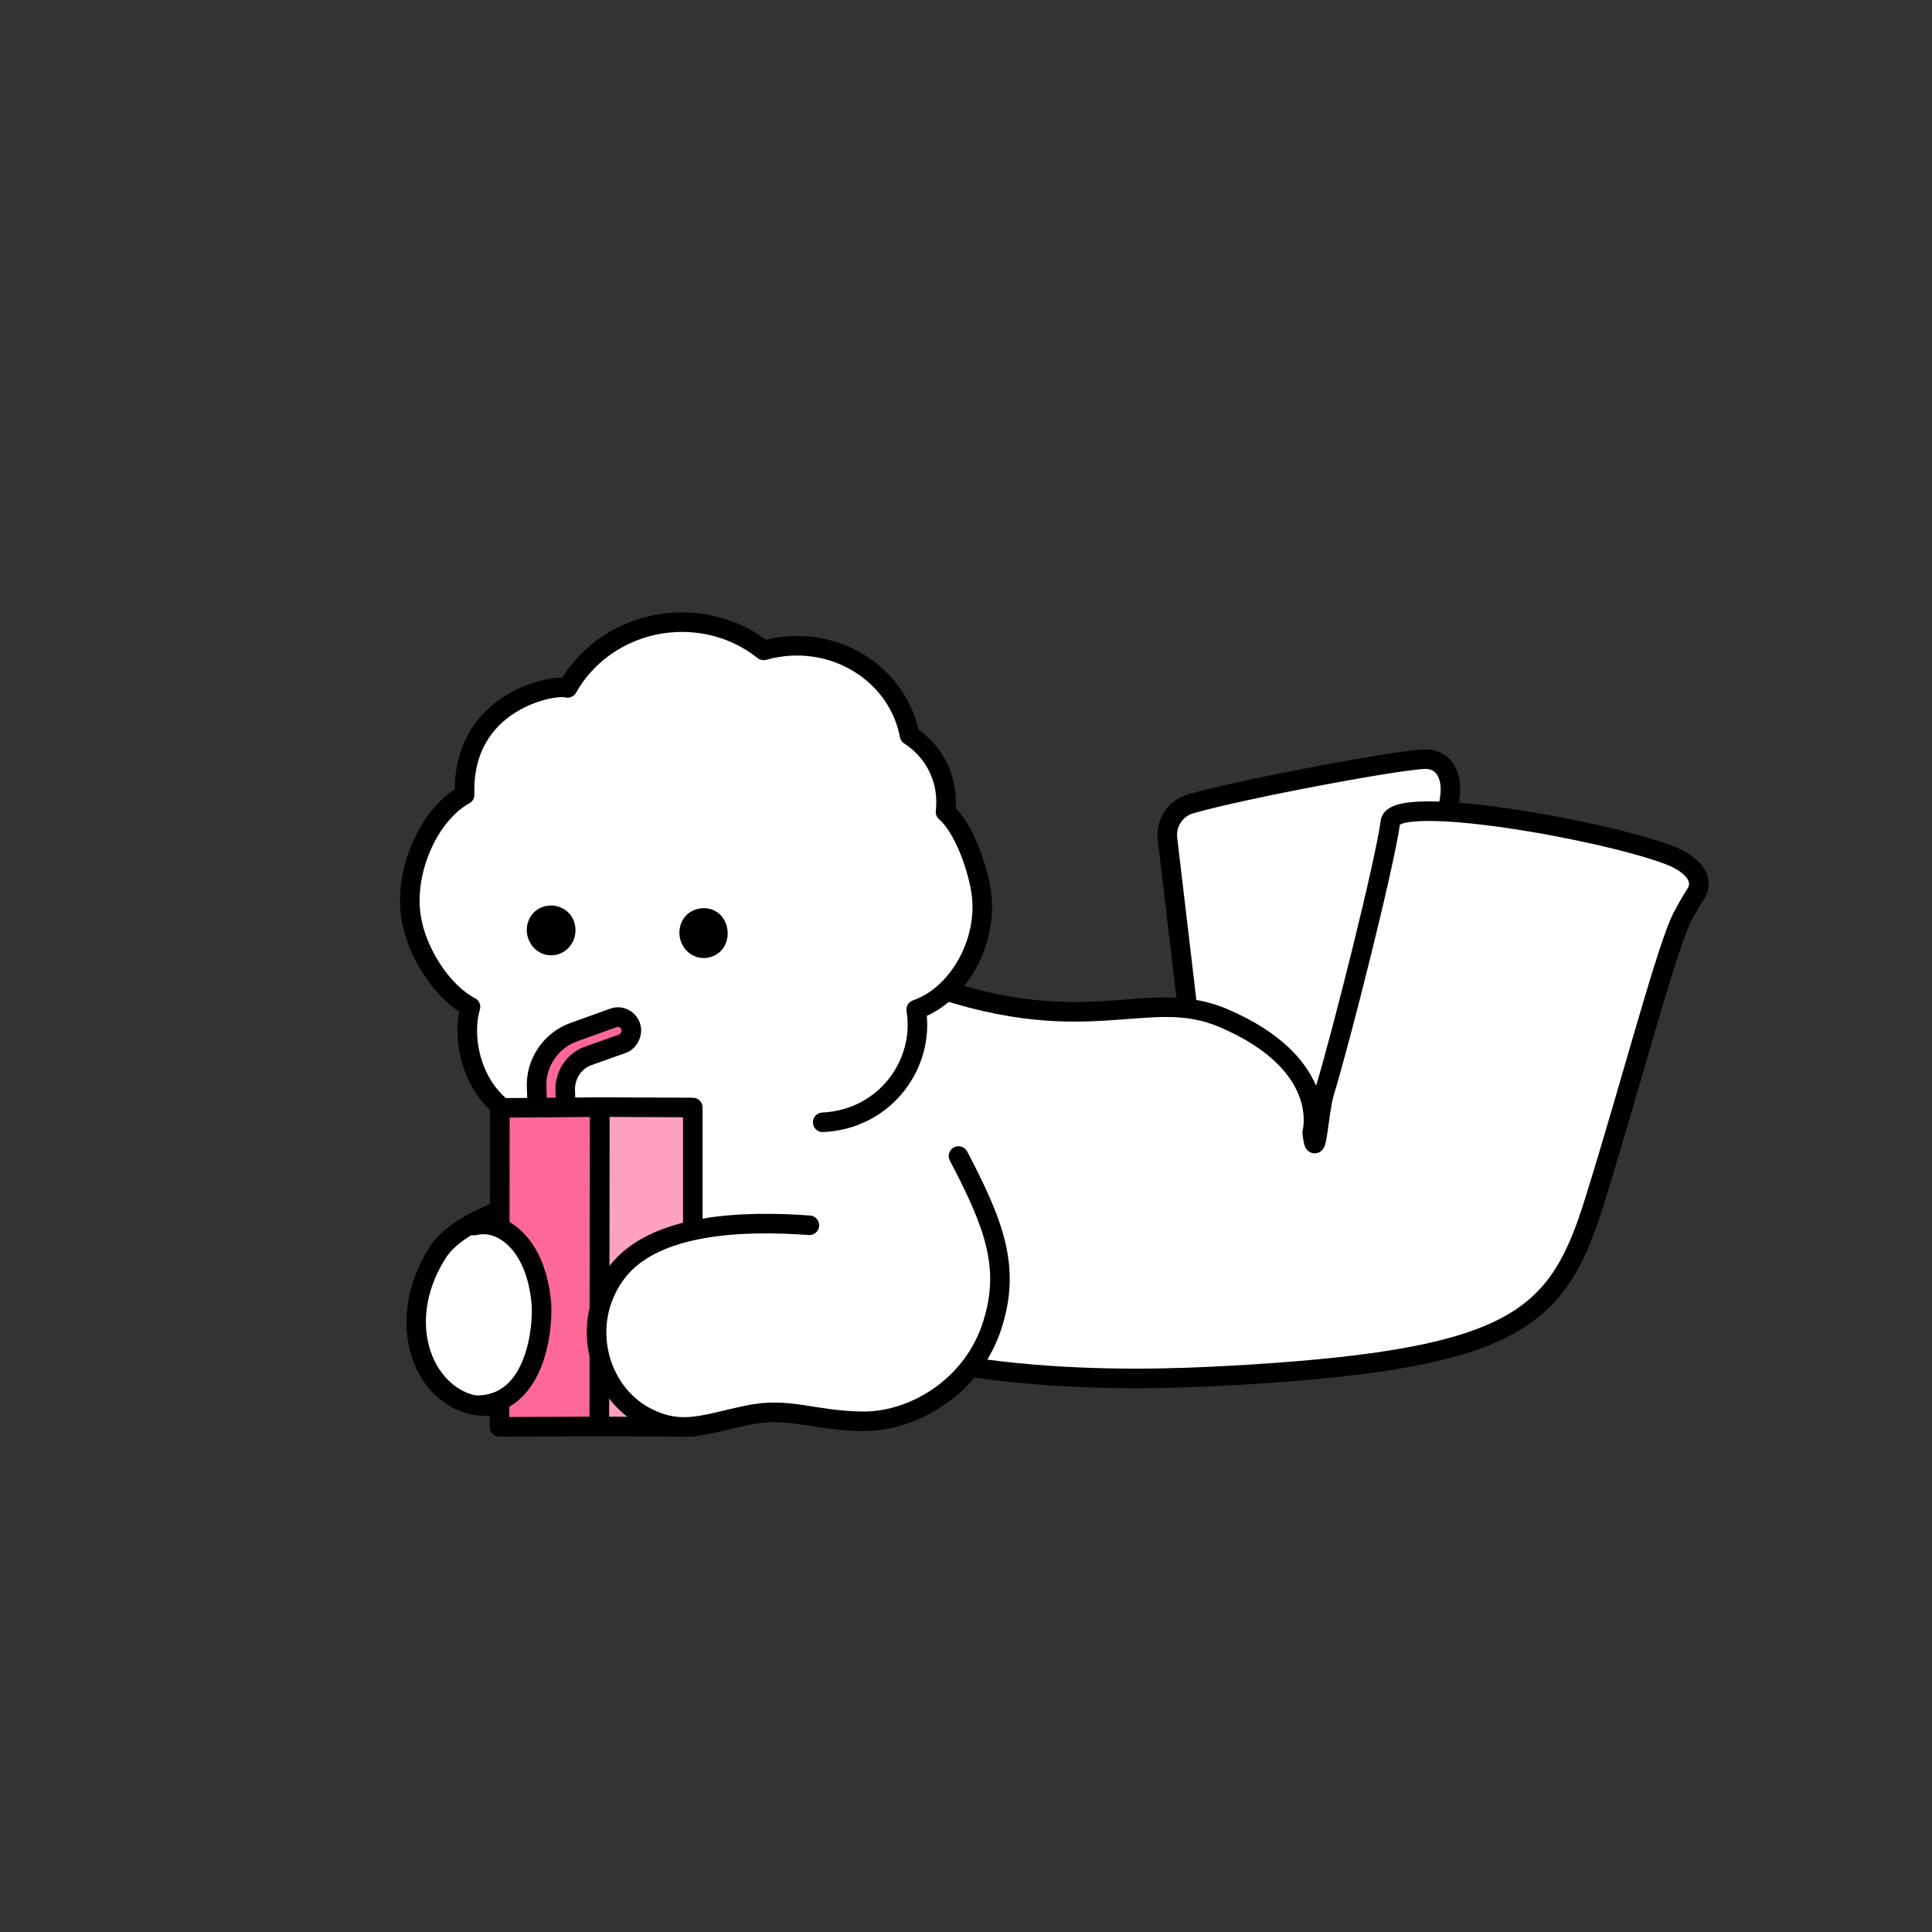 <?xml version="1.0" encoding="UTF-8"?> <svg xmlns="http://www.w3.org/2000/svg" width="264" height="264" viewBox="0 0 264 264" fill="none"><rect x="0" y="0" width="264" height="264" fill="#333333" stroke="none"/><path d="M92.683 160.42C92.683 160.42 65.305 162.559 59.798 171.168C54.29 179.777 57.124 189.242 63.541 191.648C69.904 194.054 80.331 187.156 84.555 186.729C89.689 186.194 91.72 188.012 101.559 186.729C111.398 185.445 121.344 179.938 118.563 170.42C115.783 160.902 106.479 152.025 106.479 152.025" fill="white"></path><path d="M105.512 151.101C106.021 150.567 106.867 150.548 107.401 151.057L107.404 151.06C107.406 151.062 107.408 151.063 107.411 151.066C107.416 151.071 107.424 151.079 107.433 151.088C107.453 151.107 107.482 151.135 107.518 151.17C107.591 151.242 107.697 151.346 107.832 151.481C108.101 151.751 108.485 152.145 108.953 152.647C109.889 153.65 111.165 155.086 112.53 156.827C115.242 160.285 118.385 165.042 119.846 170.044C120.616 172.677 120.519 175.102 119.717 177.266C118.92 179.416 117.459 181.223 115.635 182.7C112.01 185.634 106.799 187.391 101.732 188.052C96.703 188.708 93.633 188.574 91.165 188.338C88.691 188.102 87.088 187.808 84.693 188.057H84.689C83.851 188.142 82.58 188.575 80.882 189.255C79.269 189.902 77.296 190.758 75.32 191.501C73.323 192.251 71.196 192.937 69.129 193.273C67.07 193.608 64.963 193.613 63.068 192.897V192.896C55.591 190.089 52.874 179.51 58.672 170.447C60.275 167.94 63.338 166.061 66.739 164.625C70.189 163.167 74.22 162.071 78.026 161.257C81.841 160.442 85.474 159.899 88.151 159.561C89.491 159.392 90.594 159.274 91.364 159.198C91.749 159.16 92.05 159.132 92.257 159.114C92.36 159.105 92.44 159.098 92.494 159.093C92.521 159.091 92.541 159.09 92.555 159.088C92.563 159.088 92.568 159.087 92.572 159.087H92.578C92.579 159.089 92.583 159.147 92.682 160.42L92.579 159.087C93.315 159.029 93.958 159.579 94.015 160.315C94.073 161.051 93.522 161.694 92.786 161.752C92.785 161.752 92.784 161.752 92.783 161.753C92.78 161.753 92.776 161.753 92.77 161.753C92.758 161.754 92.739 161.755 92.715 161.757C92.665 161.762 92.59 161.768 92.491 161.777C92.294 161.794 92.002 161.821 91.628 161.858C90.879 161.932 89.799 162.049 88.486 162.214C85.858 162.546 82.303 163.077 78.585 163.872C74.859 164.668 71.011 165.723 67.779 167.087C64.498 168.473 62.074 170.09 60.924 171.887C55.789 179.914 58.566 188.127 63.761 190.296L64.01 190.395L64.013 190.396C65.3 190.883 66.882 190.929 68.7 190.633C70.51 190.339 72.446 189.725 74.38 188.999C76.335 188.264 78.159 187.466 79.888 186.774C81.428 186.157 82.945 185.6 84.177 185.426L84.421 185.397C87.157 185.113 89.136 185.459 91.42 185.677C93.711 185.896 96.577 186.029 101.387 185.402C106.158 184.779 110.84 183.141 113.952 180.622C115.496 179.372 116.617 177.936 117.21 176.337C117.797 174.752 117.901 172.919 117.28 170.794C115.961 166.277 113.062 161.837 110.427 158.477C109.118 156.809 107.894 155.431 106.999 154.472C106.551 153.993 106.186 153.619 105.935 153.367C105.81 153.241 105.713 153.145 105.648 153.082C105.616 153.05 105.592 153.026 105.576 153.011C105.568 153.004 105.563 152.998 105.559 152.995C105.558 152.993 105.556 152.992 105.555 152.992C105.021 152.482 105.002 151.635 105.512 151.101Z" fill="black"></path><path d="M81.461 107.324L67.451 141.813L84.562 160.368L146.964 157.374L117.768 122.189L81.461 107.324Z" fill="white"></path><path d="M164.658 158.012L159.524 114.539C159.31 112.401 160.647 110.422 162.733 109.834C169.737 107.802 192.516 103.524 195.083 103.738C197.65 103.952 198.559 106.519 198.077 109.246C196.955 115.662 198.238 145.927 200.965 153.574" fill="white"></path><path d="M193.091 102.528C193.949 102.43 194.719 102.367 195.193 102.407C196.985 102.556 198.249 103.568 198.926 104.968C199.57 106.302 199.665 107.928 199.392 109.476C199.135 110.949 199.002 113.933 199.007 117.802C199.012 121.633 199.151 126.232 199.411 130.874C199.671 135.517 200.049 140.187 200.531 144.163C201.018 148.179 201.596 151.369 202.222 153.125C202.47 153.821 202.108 154.585 201.413 154.833C200.717 155.081 199.953 154.718 199.705 154.023C198.968 151.955 198.363 148.496 197.877 144.486C197.386 140.436 197.004 135.705 196.742 131.024C196.48 126.341 196.339 121.693 196.334 117.806C196.329 113.957 196.456 110.751 196.76 109.016V109.014C196.967 107.836 196.849 106.816 196.518 106.132C196.22 105.514 195.745 105.135 194.97 105.071C194.803 105.057 194.298 105.081 193.393 105.184C192.536 105.281 191.428 105.436 190.134 105.636C187.547 106.036 184.255 106.611 180.818 107.258C173.924 108.555 166.537 110.123 163.104 111.118L163.095 111.121V111.12C161.635 111.532 160.704 112.911 160.853 114.407L165.984 157.856C166.071 158.589 165.546 159.254 164.813 159.34C164.08 159.427 163.416 158.902 163.329 158.169L158.196 114.697C158.195 114.689 158.194 114.681 158.193 114.673C157.915 111.894 159.653 109.318 162.359 108.55L163.074 108.35C166.867 107.317 173.867 105.845 180.324 104.63C183.778 103.98 187.1 103.399 189.725 102.993C191.036 102.791 192.184 102.631 193.091 102.528Z" fill="black"></path><path d="M124.817 133.841C148.505 142.824 156.473 134.536 167.22 139.134C181.925 145.444 179.305 154.748 179.305 154.748C179.84 159.454 180.16 151.914 180.963 149.294C183.315 141.541 189.197 118.173 189.999 112.292C190.534 108.335 218.928 113.361 228.071 116.837C231.173 118.013 233.098 120.098 231.654 122.237C231.012 123.2 229.889 125.232 229.515 126.087C227.109 131.809 222.831 148.225 217.912 164.052C212.992 179.88 207.538 185.494 170.963 187.794C157.702 188.596 127.598 190.307 102.894 177.901C85.836 169.346 81.559 157.315 81.559 157.315" fill="white"></path><path d="M178.028 154.351C178.038 154.306 178.054 154.23 178.071 154.125C178.105 153.914 178.143 153.59 178.15 153.175C178.163 152.346 178.051 151.158 177.529 149.783C176.5 147.074 173.786 143.407 166.695 140.364V140.363C161.694 138.224 157.457 139.08 150.952 139.467C144.507 139.85 136.398 139.663 124.344 135.092C123.654 134.83 123.307 134.057 123.569 133.367C123.831 132.677 124.602 132.33 125.292 132.592C136.926 137.004 144.646 137.163 150.793 136.798C156.88 136.436 162.001 135.448 167.747 137.906L167.748 137.907C175.033 141.033 178.393 144.957 179.841 148.374C182.285 140.152 187.906 117.758 188.676 112.112C188.77 111.423 189.168 110.918 189.614 110.584C190.039 110.265 190.553 110.061 191.058 109.921C192.072 109.64 193.398 109.524 194.874 109.508C197.856 109.476 201.82 109.853 205.998 110.455C214.344 111.657 223.84 113.799 228.547 115.588H228.546C230.216 116.221 231.742 117.157 232.645 118.385C233.109 119.015 233.434 119.759 233.476 120.59C233.518 121.431 233.264 122.245 232.763 122.986C232.162 123.889 231.095 125.822 230.748 126.606C229.582 129.38 227.934 134.826 225.94 141.655C223.958 148.442 221.654 156.522 219.19 164.45C216.703 172.452 213.975 178.235 206.963 182.163C200.116 185.999 189.32 187.98 171.048 189.129H171.045C157.817 189.929 127.363 191.684 102.296 179.097V179.098C93.577 174.724 88.092 169.445 84.78 165.226C83.125 163.119 82.014 161.279 81.313 159.954C80.963 159.292 80.714 158.758 80.551 158.383C80.47 158.195 80.41 158.047 80.369 157.942C80.348 157.89 80.332 157.849 80.321 157.819C80.315 157.804 80.31 157.791 80.307 157.782C80.305 157.778 80.304 157.774 80.303 157.77C80.303 157.769 80.302 157.768 80.301 157.767V157.765C80.306 157.762 80.382 157.734 81.56 157.315L80.3 157.764C80.053 157.068 80.416 156.304 81.112 156.057C81.807 155.809 82.571 156.172 82.819 156.867C82.82 156.87 82.822 156.875 82.825 156.882C82.831 156.898 82.841 156.926 82.856 156.964C82.886 157.04 82.935 157.158 83.003 157.316C83.141 157.632 83.359 158.105 83.676 158.704C84.31 159.902 85.335 161.605 86.882 163.575C89.876 167.388 94.835 172.213 102.722 176.312L103.495 176.707L103.496 176.708C126.315 188.167 153.892 187.418 168.204 186.617L170.884 186.46C189.185 185.309 199.404 183.334 205.657 179.831C211.745 176.42 214.204 171.481 216.636 163.656C219.091 155.757 221.385 147.715 223.373 140.906C225.349 134.141 227.044 128.518 228.284 125.57L228.291 125.553C228.701 124.616 229.865 122.515 230.543 121.497L230.547 121.49C230.769 121.162 230.815 120.912 230.805 120.725C230.795 120.526 230.716 120.274 230.492 119.969C230.018 119.325 229.03 118.631 227.598 118.088V118.087C223.161 116.4 213.889 114.292 205.618 113.101C201.488 112.506 197.682 112.152 194.904 112.182C193.501 112.197 192.449 112.309 191.772 112.497C191.531 112.564 191.381 112.629 191.294 112.676C190.377 118.976 184.575 142.002 182.244 149.684L182.243 149.686C182.075 150.236 181.915 151.108 181.763 152.114C181.689 152.605 181.62 153.108 181.552 153.596C181.485 154.08 181.42 154.554 181.357 154.971C181.294 155.381 181.228 155.771 181.158 156.08C181.123 156.231 181.078 156.401 181.02 156.56C180.991 156.638 180.948 156.745 180.884 156.856C180.832 156.949 180.704 157.157 180.466 157.33C180.175 157.543 179.702 157.703 179.184 157.518C178.772 157.37 178.556 157.077 178.478 156.96C178.313 156.713 178.238 156.442 178.204 156.307C178.117 155.971 178.045 155.494 177.978 154.9C177.958 154.729 177.972 154.555 178.019 154.389C178.021 154.381 178.024 154.368 178.028 154.351ZM178.019 154.391L178.018 154.393C178.018 154.392 178.019 154.391 178.019 154.389V154.391Z" fill="black"></path><path d="M77.498 154.053C65.68 154.427 62.579 143.358 64.29 137.583C60.494 135.658 56.858 130.097 56.163 125.231C55.2 118.975 58.622 111.275 63.488 108.602C63.06 95.662 75.84 93.416 77.551 94.004C80.064 89.512 84.663 86.144 90.331 85.235C95.571 84.433 100.598 85.876 104.341 88.871C104.982 88.71 105.624 88.55 106.319 88.443C114.821 87.106 122.788 92.507 124.286 100.474C126.799 102.078 128.67 104.752 129.152 107.907C129.312 108.923 129.312 109.939 129.205 110.955C131.611 112.986 133.536 118.334 134.071 121.863C135.087 128.6 130.97 135.979 125.195 137.958C126.424 145.39 120.917 152.983 112.415 153.358" fill="white"></path><path d="M90.128 83.912C95.495 83.091 100.673 84.47 104.646 87.42C105.104 87.31 105.592 87.201 106.111 87.121C115.073 85.712 123.582 91.247 125.482 99.667C128.058 101.49 129.958 104.347 130.471 107.697L130.531 108.129C130.623 108.902 130.634 109.666 130.588 110.42C131.804 111.67 132.808 113.501 133.573 115.331C134.46 117.456 135.107 119.78 135.392 121.661V121.662C135.949 125.356 135.097 129.181 133.348 132.341C131.788 135.16 129.459 137.54 126.647 138.814C127.331 146.651 121.393 154.299 112.473 154.692C111.735 154.725 111.111 154.152 111.079 153.415C111.046 152.677 111.618 152.054 112.356 152.021C120.031 151.683 124.979 144.841 123.875 138.175C123.769 137.53 124.143 136.904 124.761 136.692C127.266 135.834 129.506 133.762 131.009 131.047C132.508 128.338 133.207 125.105 132.748 122.062L132.639 121.423C132.349 119.887 131.814 118.057 131.106 116.361C130.279 114.382 129.296 112.78 128.342 111.974C128.004 111.689 127.829 111.254 127.875 110.813C127.973 109.89 127.969 108.993 127.83 108.114L127.829 108.107C127.41 105.354 125.773 103.008 123.566 101.599C123.255 101.401 123.039 101.082 122.971 100.72C121.618 93.518 114.37 88.529 106.526 89.763H106.522C105.897 89.859 105.313 90.005 104.664 90.167C104.26 90.268 103.831 90.174 103.505 89.913C100.057 87.154 95.41 85.81 90.541 86.553C85.277 87.397 81.031 90.521 78.717 94.655C78.402 95.219 77.728 95.477 77.117 95.267C77.163 95.283 76.998 95.236 76.517 95.264C76.089 95.29 75.526 95.368 74.871 95.518C73.562 95.82 71.96 96.399 70.427 97.361C67.414 99.252 64.628 102.63 64.824 108.556C64.84 109.06 64.573 109.53 64.131 109.772C62.032 110.926 60.128 113.246 58.862 116.112C57.68 118.788 57.12 121.795 57.413 124.492L57.483 125.027L57.486 125.041C57.8 127.242 58.795 129.666 60.18 131.775C61.573 133.896 63.273 135.568 64.894 136.39C65.469 136.682 65.755 137.343 65.572 137.962C64.824 140.486 65.118 144.313 66.97 147.441C68.768 150.477 72.048 152.887 77.454 152.716C78.192 152.692 78.81 153.272 78.833 154.01C78.857 154.747 78.277 155.364 77.54 155.388C71.129 155.591 66.95 152.653 64.67 148.805C62.673 145.432 62.146 141.383 62.756 138.238C60.939 137.067 59.271 135.26 57.946 133.243C56.39 130.874 55.219 128.084 54.838 125.42L54.84 125.419C54.317 121.997 54.992 118.256 56.416 115.032C57.715 112.093 59.698 109.445 62.142 107.85C62.181 101.311 65.451 97.328 69.006 95.097C70.829 93.953 72.716 93.271 74.271 92.913C75.049 92.734 75.762 92.631 76.359 92.596C76.515 92.586 76.677 92.581 76.84 92.582C79.632 88.122 84.373 84.835 90.119 83.914L90.128 83.912Z" fill="black"></path><path d="M78.624 126.787C78.464 124.915 76.913 123.632 75.042 123.739C73.117 123.899 71.834 125.503 71.994 127.428C72.208 129.3 73.758 130.69 75.577 130.53C77.448 130.369 78.785 128.712 78.624 126.787Z" fill="black"></path><path d="M99.419 127.212C99.259 125.287 97.762 123.95 95.89 124.111C94.019 124.271 92.735 125.768 92.842 127.693C93.003 129.672 94.607 131.062 96.478 130.902C98.35 130.688 99.58 129.137 99.419 127.212Z" fill="black"></path><path d="M74.084 169.516L73.335 148.715C73.121 145.293 75.26 142.138 78.468 141.015L83.816 139.09C84.992 138.662 86.222 139.518 86.275 140.748C86.275 141.55 85.794 142.352 85.045 142.619L80.393 144.277C78.415 144.972 77.132 146.95 77.239 149.089L77.934 169.302C77.934 169.89 77.506 170.425 76.918 170.425L75.153 170.531C74.565 170.531 74.084 170.104 74.03 169.516H74.084Z" fill="#FE6898"></path><path d="M83.362 137.834C85.41 137.091 87.518 138.585 87.61 140.69C87.611 140.709 87.612 140.729 87.612 140.749C87.612 142.015 86.864 143.39 85.495 143.879L85.494 143.88L80.841 145.537L80.835 145.539C79.442 146.028 78.494 147.448 78.573 149.023C78.573 149.03 78.573 149.037 78.574 149.044L79.269 169.256C79.27 169.272 79.27 169.287 79.27 169.302C79.27 170.434 78.434 171.726 76.977 171.76L75.234 171.867C75.207 171.868 75.18 171.869 75.153 171.869C73.891 171.869 72.817 170.931 72.699 169.637C72.685 169.486 72.698 169.335 72.735 169.19L71.999 148.763L71.999 148.762C71.765 144.747 74.273 141.067 78.026 139.754L83.362 137.833V137.834ZM84.272 140.347L84.268 140.348L78.92 142.273L78.91 142.278V142.277C76.34 143.176 74.604 145.656 74.658 148.369L74.668 148.632L74.67 148.668L75.409 169.176L76.588 169.105L75.902 149.136V149.135C75.776 146.443 77.391 143.918 79.944 143.018L84.595 141.361L84.647 141.336C84.77 141.259 84.925 141.057 84.935 140.776C84.902 140.441 84.566 140.24 84.272 140.347Z" fill="black"></path><path d="M94.67 151.337V194.97L81.891 194.916L81.944 151.283L94.67 151.337Z" fill="#FFA1C1"></path><path d="M94.675 149.999C95.411 150.002 96.006 150.6 96.006 151.336V194.969C96.006 195.324 95.864 195.665 95.612 195.916C95.361 196.167 95.019 196.307 94.664 196.306L81.884 196.252C81.147 196.249 80.552 195.65 80.553 194.913L80.606 151.28L80.613 151.148C80.644 150.842 80.78 150.553 81 150.334C81.252 150.083 81.594 149.944 81.949 149.945L94.675 149.999ZM83.228 193.583L93.333 193.626V152.667L83.278 152.624L83.228 193.583Z" fill="black"></path><path d="M81.887 194.916L68.252 194.97L68.305 151.39L81.941 151.283L81.887 194.916Z" fill="#FE6898"></path><path d="M81.932 149.945C82.288 149.943 82.631 150.083 82.884 150.334C83.137 150.585 83.279 150.928 83.278 151.284L83.225 194.917C83.224 195.653 82.629 196.249 81.894 196.252L68.258 196.306C67.902 196.307 67.56 196.166 67.309 195.915C67.057 195.664 66.916 195.322 66.916 194.967L66.97 151.388L66.977 151.252C67.045 150.582 67.608 150.058 68.296 150.053L81.932 149.945ZM69.642 152.715L69.591 193.626L80.553 193.583L80.603 152.629L69.642 152.715Z" fill="black"></path><path d="M110.601 167.429C101.831 166.788 89.319 167.055 84.186 174.006C79.052 180.958 81.779 190.422 88.463 193.737C93.276 196.144 96.431 194.54 102.259 193.363C107.82 192.187 111.189 194.165 118.033 194.219C124.878 194.219 133.059 189.46 135.679 180.797C138.032 173.151 135.893 167.322 130.973 157.965" fill="white"></path><path d="M130.352 156.782C131.006 156.439 131.814 156.691 132.157 157.344C137.092 166.732 139.481 172.992 136.958 181.192L136.957 181.191C134.149 190.466 125.409 195.557 118.034 195.557H118.023C114.482 195.529 111.804 194.999 109.47 194.654C107.137 194.308 105.088 194.133 102.537 194.672L102.524 194.675C101.094 194.964 99.839 195.276 98.627 195.559C97.432 195.838 96.276 196.09 95.136 196.223C92.788 196.497 90.53 196.267 87.866 194.935V194.934C80.436 191.245 77.488 180.828 83.111 173.213C85.981 169.327 90.807 167.433 95.799 166.555C100.824 165.671 106.272 165.773 110.699 166.097C111.435 166.151 111.988 166.792 111.934 167.529C111.88 168.265 111.24 168.818 110.504 168.764C106.162 168.446 100.968 168.361 96.262 169.189C91.522 170.022 87.525 171.737 85.262 174.802C80.693 180.99 83.047 189.332 88.782 192.399L89.058 192.541L89.062 192.543C91.21 193.617 92.936 193.788 94.826 193.568C95.804 193.453 96.832 193.233 98.019 192.955C99.187 192.682 100.512 192.353 101.995 192.054C104.999 191.42 107.412 191.646 109.861 192.009C112.311 192.372 114.738 192.856 118.038 192.882C124.349 192.88 131.967 188.456 134.4 180.411L134.402 180.406C136.585 173.312 134.694 167.915 129.791 158.588C129.447 157.935 129.699 157.126 130.352 156.782Z" fill="black"></path><path d="M64.775 167.479C68.305 166.517 73.224 169.672 73.972 178.067C74.24 181.222 73.331 192.023 65.15 192.023" fill="white"></path><path d="M64.423 166.189C66.72 165.563 69.305 166.317 71.349 168.307C73.268 170.175 74.717 173.118 75.216 177.131L75.303 177.948L75.304 177.954C75.451 179.688 75.281 183.391 73.973 186.717C72.652 190.077 70.013 193.359 65.149 193.359C64.411 193.359 63.812 192.761 63.812 192.023C63.812 191.285 64.411 190.687 65.149 190.686C68.466 190.686 70.373 188.569 71.485 185.739C72.609 182.88 72.76 179.609 72.64 178.186C72.287 174.223 70.966 171.664 69.484 170.222C67.999 168.776 66.359 168.433 65.126 168.77C64.414 168.964 63.679 168.543 63.485 167.831C63.291 167.119 63.711 166.384 64.423 166.189Z" fill="black"></path></svg> 